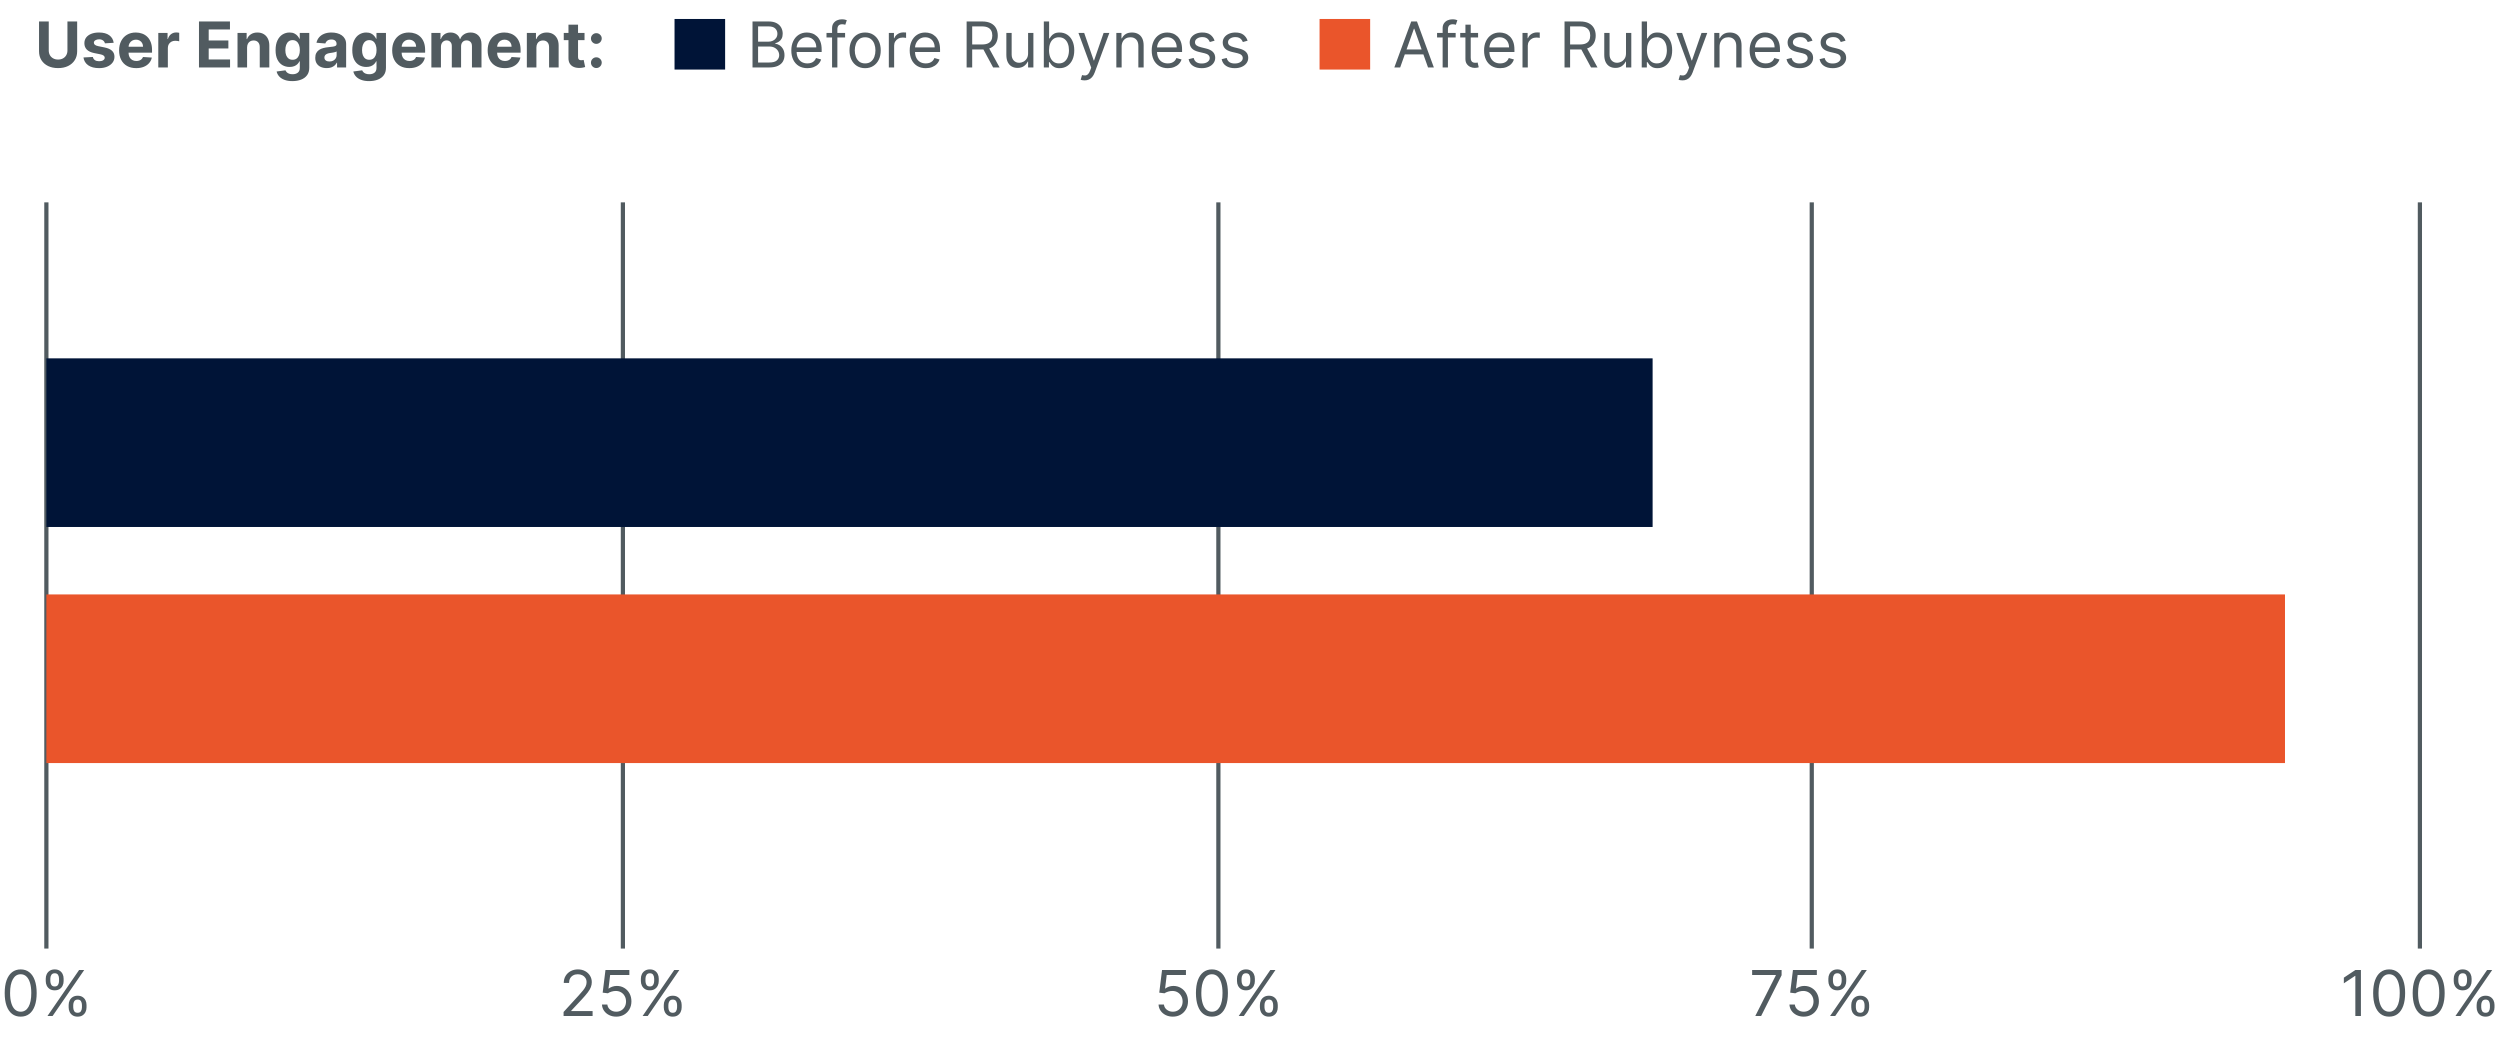<?xml version="1.0" encoding="UTF-8"?> <svg xmlns="http://www.w3.org/2000/svg" width="593" height="246" viewBox="0 0 593 246" fill="none"><path d="M15.996 5.091H18.302V12.175C18.302 12.971 18.113 13.667 17.733 14.264C17.356 14.86 16.829 15.325 16.151 15.659C15.472 15.989 14.682 16.154 13.78 16.154C12.875 16.154 12.083 15.989 11.404 15.659C10.726 15.325 10.199 14.86 9.822 14.264C9.446 13.667 9.258 12.971 9.258 12.175V5.091H11.564V11.978C11.564 12.394 11.655 12.763 11.836 13.086C12.021 13.409 12.28 13.663 12.614 13.848C12.947 14.033 13.336 14.125 13.78 14.125C14.227 14.125 14.616 14.033 14.947 13.848C15.28 13.663 15.538 13.409 15.719 13.086C15.904 12.763 15.996 12.394 15.996 11.978V5.091ZM26.965 10.151L24.888 10.279C24.852 10.102 24.776 9.942 24.659 9.8C24.541 9.654 24.387 9.539 24.195 9.453C24.007 9.365 23.781 9.32 23.519 9.32C23.167 9.32 22.871 9.395 22.629 9.544C22.388 9.69 22.267 9.885 22.267 10.13C22.267 10.325 22.345 10.49 22.501 10.625C22.657 10.76 22.926 10.869 23.306 10.95L24.786 11.249C25.582 11.412 26.175 11.675 26.566 12.037C26.956 12.399 27.151 12.875 27.151 13.464C27.151 14.001 26.993 14.471 26.677 14.876C26.365 15.281 25.935 15.597 25.388 15.824C24.845 16.048 24.218 16.16 23.508 16.16C22.425 16.16 21.562 15.934 20.919 15.483C20.28 15.029 19.905 14.411 19.795 13.63L22.027 13.512C22.095 13.843 22.258 14.095 22.517 14.269C22.776 14.439 23.108 14.524 23.513 14.524C23.911 14.524 24.231 14.448 24.472 14.296C24.717 14.139 24.841 13.939 24.845 13.694C24.841 13.488 24.754 13.319 24.584 13.188C24.413 13.053 24.151 12.95 23.796 12.879L22.379 12.596C21.58 12.436 20.985 12.159 20.594 11.765C20.207 11.371 20.014 10.869 20.014 10.258C20.014 9.732 20.156 9.279 20.44 8.899C20.727 8.52 21.131 8.227 21.649 8.021C22.171 7.815 22.782 7.712 23.481 7.712C24.515 7.712 25.328 7.93 25.921 8.367C26.518 8.804 26.866 9.398 26.965 10.151ZM32.309 16.16C31.467 16.16 30.743 15.989 30.136 15.648C29.532 15.304 29.067 14.818 28.74 14.189C28.413 13.557 28.25 12.809 28.25 11.946C28.25 11.105 28.413 10.366 28.74 9.73C29.067 9.095 29.527 8.599 30.12 8.244C30.716 7.889 31.416 7.712 32.218 7.712C32.758 7.712 33.261 7.799 33.726 7.973C34.195 8.143 34.603 8.401 34.951 8.745C35.303 9.089 35.576 9.523 35.771 10.045C35.967 10.563 36.064 11.171 36.064 11.867V12.49H29.156V11.084H33.928C33.928 10.757 33.857 10.467 33.715 10.215C33.573 9.963 33.376 9.766 33.124 9.624C32.875 9.478 32.586 9.406 32.256 9.406C31.911 9.406 31.606 9.485 31.34 9.645C31.077 9.801 30.871 10.013 30.722 10.279C30.573 10.542 30.496 10.835 30.493 11.158V12.495C30.493 12.9 30.567 13.25 30.716 13.544C30.869 13.839 31.084 14.066 31.361 14.226C31.638 14.386 31.966 14.466 32.346 14.466C32.599 14.466 32.829 14.43 33.039 14.359C33.248 14.288 33.428 14.182 33.577 14.04C33.726 13.898 33.84 13.724 33.918 13.518L36.016 13.656C35.91 14.161 35.691 14.601 35.361 14.977C35.035 15.35 34.612 15.641 34.093 15.851C33.579 16.057 32.984 16.16 32.309 16.16ZM37.545 16V7.818H39.745V9.246H39.83C39.98 8.738 40.23 8.354 40.581 8.095C40.933 7.832 41.338 7.701 41.796 7.701C41.91 7.701 42.032 7.708 42.163 7.722C42.295 7.737 42.41 7.756 42.51 7.781V9.794C42.403 9.762 42.256 9.734 42.068 9.709C41.879 9.684 41.707 9.672 41.551 9.672C41.217 9.672 40.919 9.745 40.656 9.89C40.397 10.032 40.191 10.231 40.038 10.487C39.889 10.742 39.814 11.037 39.814 11.371V16H37.545ZM47.197 16V5.091H54.548V6.993H49.504V9.592H54.17V11.494H49.504V14.098H54.569V16H47.197ZM58.608 11.27V16H56.339V7.818H58.502V9.262H58.598C58.779 8.786 59.082 8.409 59.508 8.132C59.935 7.852 60.451 7.712 61.059 7.712C61.627 7.712 62.122 7.836 62.545 8.085C62.967 8.333 63.296 8.688 63.53 9.15C63.765 9.608 63.882 10.155 63.882 10.79V16H61.613V11.195C61.616 10.695 61.488 10.304 61.229 10.023C60.97 9.739 60.613 9.597 60.158 9.597C59.853 9.597 59.583 9.663 59.349 9.794C59.118 9.926 58.937 10.117 58.805 10.37C58.678 10.618 58.612 10.918 58.608 11.27ZM69.356 19.239C68.621 19.239 67.991 19.137 67.465 18.935C66.943 18.736 66.528 18.465 66.219 18.12C65.91 17.776 65.709 17.389 65.617 16.959L67.716 16.677C67.78 16.84 67.881 16.992 68.019 17.135C68.158 17.277 68.341 17.39 68.568 17.476C68.799 17.564 69.079 17.609 69.409 17.609C69.903 17.609 70.31 17.488 70.629 17.246C70.953 17.009 71.114 16.609 71.114 16.048V14.551H71.018C70.919 14.778 70.77 14.993 70.571 15.196C70.372 15.398 70.116 15.563 69.804 15.691C69.491 15.819 69.118 15.883 68.685 15.883C68.071 15.883 67.511 15.741 67.007 15.457C66.507 15.169 66.107 14.73 65.809 14.141C65.514 13.548 65.367 12.799 65.367 11.893C65.367 10.966 65.517 10.192 65.819 9.571C66.121 8.949 66.522 8.484 67.023 8.175C67.527 7.866 68.08 7.712 68.68 7.712C69.138 7.712 69.521 7.79 69.83 7.946C70.139 8.099 70.388 8.29 70.576 8.521C70.768 8.749 70.915 8.972 71.018 9.192H71.103V7.818H73.357V16.08C73.357 16.776 73.186 17.358 72.845 17.827C72.504 18.296 72.032 18.647 71.428 18.882C70.828 19.12 70.138 19.239 69.356 19.239ZM69.404 14.178C69.77 14.178 70.079 14.088 70.331 13.907C70.587 13.722 70.782 13.459 70.917 13.118C71.055 12.774 71.125 12.362 71.125 11.883C71.125 11.403 71.057 10.988 70.922 10.636C70.787 10.281 70.592 10.006 70.336 9.81C70.081 9.615 69.77 9.517 69.404 9.517C69.031 9.517 68.717 9.619 68.461 9.821C68.206 10.02 68.012 10.297 67.881 10.652C67.749 11.007 67.684 11.417 67.684 11.883C67.684 12.355 67.749 12.763 67.881 13.108C68.016 13.448 68.209 13.713 68.461 13.901C68.717 14.086 69.031 14.178 69.404 14.178ZM77.496 16.154C76.974 16.154 76.508 16.064 76.1 15.883C75.692 15.698 75.368 15.427 75.13 15.068C74.896 14.706 74.779 14.255 74.779 13.715C74.779 13.26 74.862 12.879 75.029 12.57C75.196 12.261 75.423 12.012 75.711 11.824C75.999 11.636 76.325 11.494 76.691 11.398C77.061 11.302 77.448 11.234 77.852 11.195C78.328 11.146 78.712 11.099 79.003 11.057C79.294 11.011 79.505 10.943 79.637 10.854C79.768 10.766 79.834 10.634 79.834 10.46V10.428C79.834 10.091 79.727 9.83 79.514 9.645C79.305 9.461 79.007 9.368 78.619 9.368C78.211 9.368 77.886 9.459 77.645 9.64C77.403 9.817 77.243 10.041 77.165 10.311L75.067 10.141C75.173 9.643 75.382 9.214 75.695 8.852C76.007 8.486 76.411 8.205 76.904 8.01C77.401 7.811 77.977 7.712 78.63 7.712C79.085 7.712 79.52 7.765 79.935 7.871C80.354 7.978 80.725 8.143 81.048 8.367C81.375 8.591 81.632 8.878 81.821 9.23C82.009 9.578 82.103 9.995 82.103 10.482V16H79.951V14.865H79.887C79.756 15.121 79.58 15.347 79.36 15.542C79.14 15.734 78.875 15.885 78.566 15.995C78.257 16.101 77.9 16.154 77.496 16.154ZM78.145 14.588C78.479 14.588 78.774 14.523 79.03 14.391C79.285 14.256 79.486 14.075 79.632 13.848C79.777 13.621 79.85 13.363 79.85 13.076V12.207C79.779 12.254 79.681 12.296 79.557 12.335C79.436 12.371 79.299 12.405 79.147 12.436C78.994 12.465 78.841 12.492 78.689 12.516C78.536 12.538 78.397 12.557 78.273 12.575C78.007 12.614 77.774 12.676 77.575 12.761C77.376 12.847 77.222 12.962 77.112 13.108C77.002 13.25 76.947 13.427 76.947 13.64C76.947 13.949 77.059 14.185 77.282 14.349C77.51 14.508 77.797 14.588 78.145 14.588ZM87.55 19.239C86.814 19.239 86.184 19.137 85.659 18.935C85.137 18.736 84.721 18.465 84.412 18.12C84.103 17.776 83.903 17.389 83.81 16.959L85.909 16.677C85.973 16.84 86.074 16.992 86.213 17.135C86.351 17.277 86.534 17.39 86.761 17.476C86.992 17.564 87.273 17.609 87.603 17.609C88.097 17.609 88.503 17.488 88.823 17.246C89.146 17.009 89.307 16.609 89.307 16.048V14.551H89.212C89.112 14.778 88.963 14.993 88.764 15.196C88.565 15.398 88.31 15.563 87.997 15.691C87.685 15.819 87.312 15.883 86.879 15.883C86.264 15.883 85.705 15.741 85.201 15.457C84.7 15.169 84.3 14.73 84.002 14.141C83.707 13.548 83.56 12.799 83.56 11.893C83.56 10.966 83.711 10.192 84.013 9.571C84.314 8.949 84.716 8.484 85.216 8.175C85.721 7.866 86.273 7.712 86.873 7.712C87.331 7.712 87.715 7.79 88.024 7.946C88.333 8.099 88.581 8.29 88.769 8.521C88.961 8.749 89.109 8.972 89.212 9.192H89.297V7.818H91.55V16.08C91.55 16.776 91.379 17.358 91.039 17.827C90.698 18.296 90.225 18.647 89.622 18.882C89.022 19.12 88.331 19.239 87.55 19.239ZM87.598 14.178C87.963 14.178 88.272 14.088 88.524 13.907C88.78 13.722 88.975 13.459 89.11 13.118C89.249 12.774 89.318 12.362 89.318 11.883C89.318 11.403 89.251 10.988 89.116 10.636C88.981 10.281 88.785 10.006 88.53 9.81C88.274 9.615 87.963 9.517 87.598 9.517C87.225 9.517 86.91 9.619 86.655 9.821C86.399 10.02 86.206 10.297 86.074 10.652C85.943 11.007 85.877 11.417 85.877 11.883C85.877 12.355 85.943 12.763 86.074 13.108C86.209 13.448 86.403 13.713 86.655 13.901C86.91 14.086 87.225 14.178 87.598 14.178ZM97.084 16.16C96.243 16.16 95.518 15.989 94.911 15.648C94.307 15.304 93.842 14.818 93.516 14.189C93.189 13.557 93.025 12.809 93.025 11.946C93.025 11.105 93.189 10.366 93.516 9.73C93.842 9.095 94.302 8.599 94.895 8.244C95.492 7.889 96.191 7.712 96.994 7.712C97.534 7.712 98.036 7.799 98.501 7.973C98.97 8.143 99.379 8.401 99.727 8.745C100.078 9.089 100.351 9.523 100.547 10.045C100.742 10.563 100.84 11.171 100.84 11.867V12.49H93.931V11.084H98.704C98.704 10.757 98.633 10.467 98.491 10.215C98.349 9.963 98.151 9.766 97.899 9.624C97.651 9.478 97.361 9.406 97.031 9.406C96.687 9.406 96.381 9.485 96.115 9.645C95.852 9.801 95.646 10.013 95.497 10.279C95.348 10.542 95.272 10.835 95.268 11.158V12.495C95.268 12.9 95.343 13.25 95.492 13.544C95.644 13.839 95.859 14.066 96.136 14.226C96.413 14.386 96.742 14.466 97.122 14.466C97.374 14.466 97.605 14.43 97.814 14.359C98.024 14.288 98.203 14.182 98.352 14.04C98.501 13.898 98.615 13.724 98.693 13.518L100.792 13.656C100.685 14.161 100.467 14.601 100.137 14.977C99.81 15.35 99.387 15.641 98.869 15.851C98.354 16.057 97.759 16.16 97.084 16.16ZM102.321 16V7.818H104.483V9.262H104.579C104.75 8.782 105.034 8.404 105.431 8.127C105.829 7.85 106.305 7.712 106.859 7.712C107.42 7.712 107.898 7.852 108.292 8.132C108.686 8.409 108.949 8.786 109.08 9.262H109.165C109.332 8.793 109.634 8.418 110.071 8.138C110.511 7.854 111.032 7.712 111.632 7.712C112.395 7.712 113.015 7.955 113.491 8.441C113.97 8.924 114.21 9.61 114.21 10.498V16H111.946V10.945C111.946 10.49 111.825 10.149 111.584 9.922C111.342 9.695 111.04 9.581 110.678 9.581C110.266 9.581 109.945 9.713 109.714 9.976C109.483 10.235 109.368 10.577 109.368 11.004V16H107.168V10.897C107.168 10.496 107.052 10.176 106.822 9.938C106.594 9.7 106.294 9.581 105.921 9.581C105.669 9.581 105.442 9.645 105.24 9.773C105.041 9.897 104.883 10.073 104.766 10.3C104.648 10.524 104.59 10.787 104.59 11.089V16H102.321ZM119.731 16.16C118.889 16.16 118.165 15.989 117.558 15.648C116.954 15.304 116.489 14.818 116.162 14.189C115.835 13.557 115.672 12.809 115.672 11.946C115.672 11.105 115.835 10.366 116.162 9.73C116.489 9.095 116.949 8.599 117.542 8.244C118.138 7.889 118.838 7.712 119.64 7.712C120.18 7.712 120.683 7.799 121.148 7.973C121.617 8.143 122.025 8.401 122.373 8.745C122.725 9.089 122.998 9.523 123.193 10.045C123.389 10.563 123.486 11.171 123.486 11.867V12.49H116.578V11.084H121.35C121.35 10.757 121.279 10.467 121.137 10.215C120.995 9.963 120.798 9.766 120.546 9.624C120.297 9.478 120.008 9.406 119.678 9.406C119.333 9.406 119.028 9.485 118.761 9.645C118.499 9.801 118.293 10.013 118.144 10.279C117.994 10.542 117.918 10.835 117.915 11.158V12.495C117.915 12.9 117.989 13.25 118.138 13.544C118.291 13.839 118.506 14.066 118.783 14.226C119.06 14.386 119.388 14.466 119.768 14.466C120.02 14.466 120.251 14.43 120.461 14.359C120.67 14.288 120.85 14.182 120.999 14.04C121.148 13.898 121.261 13.724 121.34 13.518L123.438 13.656C123.332 14.161 123.113 14.601 122.783 14.977C122.456 15.35 122.034 15.641 121.515 15.851C121 16.057 120.406 16.16 119.731 16.16ZM127.236 11.27V16H124.967V7.818H127.13V9.262H127.226C127.407 8.786 127.71 8.409 128.136 8.132C128.563 7.852 129.079 7.712 129.687 7.712C130.255 7.712 130.75 7.836 131.173 8.085C131.595 8.333 131.924 8.688 132.158 9.15C132.392 9.608 132.51 10.155 132.51 10.79V16H130.241V11.195C130.244 10.695 130.116 10.304 129.857 10.023C129.598 9.739 129.241 9.597 128.786 9.597C128.481 9.597 128.211 9.663 127.977 9.794C127.746 9.926 127.565 10.117 127.433 10.37C127.305 10.618 127.24 10.918 127.236 11.27ZM138.65 7.818V9.523H133.723V7.818H138.65ZM134.841 5.858H137.111V13.486C137.111 13.695 137.143 13.859 137.206 13.976C137.27 14.089 137.359 14.169 137.473 14.216C137.59 14.262 137.725 14.285 137.878 14.285C137.984 14.285 138.091 14.276 138.197 14.258C138.304 14.237 138.385 14.221 138.442 14.21L138.799 15.899C138.686 15.934 138.526 15.975 138.32 16.021C138.114 16.071 137.863 16.101 137.569 16.112C137.022 16.133 136.542 16.06 136.131 15.893C135.722 15.727 135.404 15.467 135.177 15.116C134.95 14.764 134.838 14.32 134.841 13.784V5.858ZM141.455 16.139C141.103 16.139 140.801 16.014 140.549 15.766C140.3 15.514 140.176 15.212 140.176 14.86C140.176 14.512 140.3 14.214 140.549 13.965C140.801 13.717 141.103 13.592 141.455 13.592C141.795 13.592 142.094 13.717 142.349 13.965C142.605 14.214 142.733 14.512 142.733 14.86C142.733 15.095 142.673 15.309 142.552 15.505C142.435 15.696 142.28 15.851 142.088 15.968C141.897 16.082 141.685 16.139 141.455 16.139ZM141.455 10.407C141.103 10.407 140.801 10.283 140.549 10.034C140.3 9.786 140.176 9.484 140.176 9.129C140.176 8.781 140.3 8.484 140.549 8.239C140.801 7.99 141.103 7.866 141.455 7.866C141.795 7.866 142.094 7.99 142.349 8.239C142.605 8.484 142.733 8.781 142.733 9.129C142.733 9.366 142.673 9.583 142.552 9.778C142.435 9.97 142.28 10.123 142.088 10.236C141.897 10.35 141.685 10.407 141.455 10.407Z" fill="#515B60"></path><rect x="160" y="4.5" width="12" height="12" fill="#001437"></rect><path d="M178.497 16V5.091H182.311C183.071 5.091 183.697 5.222 184.191 5.485C184.685 5.744 185.052 6.094 185.294 6.534C185.535 6.971 185.656 7.456 185.656 7.989C185.656 8.457 185.572 8.844 185.406 9.15C185.242 9.455 185.026 9.697 184.756 9.874C184.489 10.052 184.2 10.183 183.887 10.268V10.375C184.221 10.396 184.557 10.514 184.894 10.727C185.232 10.94 185.514 11.245 185.741 11.643C185.968 12.04 186.082 12.527 186.082 13.102C186.082 13.649 185.958 14.141 185.709 14.578C185.461 15.015 185.068 15.361 184.532 15.617C183.996 15.872 183.298 16 182.439 16H178.497ZM179.818 14.828H182.439C183.301 14.828 183.914 14.661 184.276 14.327C184.642 13.99 184.825 13.582 184.825 13.102C184.825 12.733 184.731 12.392 184.543 12.079C184.354 11.764 184.086 11.511 183.738 11.323C183.39 11.131 182.978 11.036 182.502 11.036H179.818V14.828ZM179.818 9.885H182.268C182.666 9.885 183.025 9.807 183.344 9.651C183.667 9.494 183.923 9.274 184.111 8.99C184.303 8.706 184.399 8.372 184.399 7.989C184.399 7.509 184.232 7.103 183.898 6.769C183.564 6.431 183.035 6.263 182.311 6.263H179.818V9.885ZM191.513 16.171C190.724 16.171 190.044 15.996 189.472 15.648C188.904 15.297 188.466 14.807 188.157 14.178C187.851 13.546 187.699 12.811 187.699 11.973C187.699 11.135 187.851 10.396 188.157 9.757C188.466 9.114 188.895 8.614 189.446 8.255C190 7.893 190.646 7.712 191.385 7.712C191.811 7.712 192.232 7.783 192.647 7.925C193.063 8.067 193.441 8.298 193.782 8.617C194.123 8.933 194.394 9.352 194.597 9.874C194.799 10.396 194.9 11.039 194.9 11.803V12.335H188.594V11.249H193.622C193.622 10.787 193.53 10.375 193.345 10.013C193.164 9.651 192.905 9.365 192.567 9.155C192.233 8.946 191.839 8.841 191.385 8.841C190.884 8.841 190.451 8.965 190.085 9.214C189.723 9.459 189.444 9.778 189.249 10.173C189.053 10.567 188.956 10.989 188.956 11.44V12.165C188.956 12.783 189.062 13.306 189.275 13.736C189.492 14.162 189.792 14.487 190.176 14.711C190.559 14.931 191.005 15.041 191.513 15.041C191.843 15.041 192.141 14.995 192.407 14.903C192.677 14.807 192.91 14.665 193.105 14.477C193.301 14.285 193.452 14.047 193.558 13.763L194.773 14.104C194.645 14.516 194.43 14.878 194.128 15.19C193.826 15.499 193.453 15.741 193.009 15.915C192.566 16.085 192.067 16.171 191.513 16.171ZM200.456 7.818V8.884H196.046V7.818H200.456ZM197.367 16V6.689C197.367 6.22 197.477 5.83 197.697 5.517C197.917 5.205 198.203 4.97 198.555 4.814C198.906 4.658 199.277 4.58 199.668 4.58C199.977 4.58 200.229 4.604 200.424 4.654C200.619 4.704 200.765 4.75 200.861 4.793L200.499 5.879C200.435 5.858 200.346 5.831 200.232 5.799C200.122 5.767 199.977 5.751 199.796 5.751C199.38 5.751 199.08 5.856 198.895 6.066C198.714 6.275 198.624 6.582 198.624 6.987V16H197.367ZM205.205 16.171C204.466 16.171 203.818 15.995 203.261 15.643C202.707 15.291 202.273 14.8 201.961 14.168C201.652 13.536 201.498 12.797 201.498 11.952C201.498 11.099 201.652 10.355 201.961 9.72C202.273 9.084 202.707 8.591 203.261 8.239C203.818 7.887 204.466 7.712 205.205 7.712C205.944 7.712 206.59 7.887 207.144 8.239C207.701 8.591 208.135 9.084 208.444 9.72C208.756 10.355 208.912 11.099 208.912 11.952C208.912 12.797 208.756 13.536 208.444 14.168C208.135 14.8 207.701 15.291 207.144 15.643C206.59 15.995 205.944 16.171 205.205 16.171ZM205.205 15.041C205.766 15.041 206.228 14.897 206.59 14.61C206.952 14.322 207.22 13.944 207.394 13.475C207.568 13.006 207.655 12.499 207.655 11.952C207.655 11.405 207.568 10.895 207.394 10.423C207.22 9.951 206.952 9.569 206.59 9.278C206.228 8.987 205.766 8.841 205.205 8.841C204.644 8.841 204.182 8.987 203.82 9.278C203.458 9.569 203.19 9.951 203.016 10.423C202.842 10.895 202.755 11.405 202.755 11.952C202.755 12.499 202.842 13.006 203.016 13.475C203.19 13.944 203.458 14.322 203.82 14.61C204.182 14.897 204.644 15.041 205.205 15.041ZM210.831 16V7.818H212.046V9.054H212.131C212.28 8.649 212.55 8.321 212.941 8.069C213.331 7.816 213.772 7.69 214.262 7.69C214.354 7.69 214.469 7.692 214.608 7.696C214.746 7.699 214.851 7.705 214.922 7.712V8.99C214.88 8.979 214.782 8.963 214.629 8.942C214.48 8.917 214.322 8.905 214.155 8.905C213.757 8.905 213.402 8.988 213.09 9.155C212.781 9.319 212.536 9.546 212.355 9.837C212.177 10.125 212.088 10.453 212.088 10.822V16H210.831ZM219.594 16.171C218.805 16.171 218.125 15.996 217.554 15.648C216.985 15.297 216.547 14.807 216.238 14.178C215.932 13.546 215.78 12.811 215.78 11.973C215.78 11.135 215.932 10.396 216.238 9.757C216.547 9.114 216.976 8.614 217.527 8.255C218.081 7.893 218.727 7.712 219.466 7.712C219.892 7.712 220.313 7.783 220.728 7.925C221.144 8.067 221.522 8.298 221.863 8.617C222.204 8.933 222.475 9.352 222.678 9.874C222.88 10.396 222.981 11.039 222.981 11.803V12.335H216.675V11.249H221.703C221.703 10.787 221.611 10.375 221.426 10.013C221.245 9.651 220.986 9.365 220.648 9.155C220.315 8.946 219.92 8.841 219.466 8.841C218.965 8.841 218.532 8.965 218.166 9.214C217.804 9.459 217.525 9.778 217.33 10.173C217.134 10.567 217.037 10.989 217.037 11.44V12.165C217.037 12.783 217.143 13.306 217.356 13.736C217.573 14.162 217.873 14.487 218.257 14.711C218.64 14.931 219.086 15.041 219.594 15.041C219.924 15.041 220.222 14.995 220.489 14.903C220.758 14.807 220.991 14.665 221.186 14.477C221.382 14.285 221.533 14.047 221.639 13.763L222.854 14.104C222.726 14.516 222.511 14.878 222.209 15.19C221.907 15.499 221.534 15.741 221.09 15.915C220.647 16.085 220.148 16.171 219.594 16.171ZM229.283 16V5.091H232.969C233.821 5.091 234.521 5.237 235.068 5.528C235.615 5.815 236.019 6.211 236.282 6.716C236.545 7.22 236.676 7.793 236.676 8.436C236.676 9.079 236.545 9.649 236.282 10.146C236.019 10.643 235.616 11.034 235.073 11.318C234.53 11.598 233.835 11.739 232.99 11.739H230.007V10.546H232.948C233.53 10.546 233.999 10.46 234.354 10.29C234.713 10.119 234.972 9.878 235.132 9.565C235.295 9.249 235.377 8.873 235.377 8.436C235.377 7.999 235.295 7.618 235.132 7.291C234.968 6.964 234.707 6.712 234.349 6.534C233.99 6.353 233.516 6.263 232.926 6.263H230.604V16H229.283ZM234.418 11.099L237.103 16H235.568L232.926 11.099H234.418ZM243.863 12.655V7.818H245.121V16H243.863V14.615H243.778C243.586 15.03 243.288 15.384 242.883 15.675C242.479 15.963 241.967 16.107 241.349 16.107C240.838 16.107 240.383 15.995 239.986 15.771C239.588 15.544 239.275 15.203 239.048 14.748C238.821 14.29 238.707 13.713 238.707 13.017V7.818H239.964V12.932C239.964 13.528 240.131 14.004 240.465 14.359C240.802 14.714 241.232 14.892 241.754 14.892C242.067 14.892 242.384 14.812 242.708 14.652C243.034 14.492 243.308 14.248 243.528 13.917C243.752 13.587 243.863 13.166 243.863 12.655ZM247.593 16V5.091H248.851V9.118H248.957C249.049 8.976 249.177 8.795 249.341 8.575C249.508 8.351 249.745 8.152 250.054 7.978C250.367 7.8 250.79 7.712 251.322 7.712C252.011 7.712 252.618 7.884 253.144 8.228C253.669 8.573 254.08 9.061 254.374 9.693C254.669 10.325 254.816 11.071 254.816 11.93C254.816 12.797 254.669 13.548 254.374 14.184C254.08 14.816 253.671 15.306 253.149 15.654C252.627 15.998 252.025 16.171 251.343 16.171C250.818 16.171 250.397 16.084 250.081 15.909C249.765 15.732 249.522 15.531 249.351 15.307C249.181 15.08 249.049 14.892 248.957 14.743H248.808V16H247.593ZM248.829 11.909C248.829 12.527 248.92 13.072 249.101 13.544C249.282 14.013 249.547 14.381 249.895 14.647C250.243 14.91 250.669 15.041 251.173 15.041C251.699 15.041 252.137 14.903 252.489 14.626C252.844 14.345 253.11 13.969 253.288 13.496C253.469 13.021 253.559 12.492 253.559 11.909C253.559 11.334 253.471 10.815 253.293 10.354C253.119 9.888 252.854 9.521 252.499 9.251C252.148 8.978 251.706 8.841 251.173 8.841C250.662 8.841 250.232 8.971 249.884 9.23C249.536 9.485 249.273 9.844 249.096 10.306C248.918 10.764 248.829 11.298 248.829 11.909ZM257.256 19.068C257.043 19.068 256.853 19.05 256.686 19.015C256.519 18.983 256.404 18.951 256.34 18.919L256.66 17.811C256.965 17.889 257.235 17.918 257.469 17.896C257.704 17.875 257.911 17.77 258.092 17.582C258.277 17.397 258.446 17.097 258.598 16.682L258.833 16.043L255.807 7.818H257.171L259.429 14.338H259.515L261.773 7.818H263.137L259.664 17.193C259.508 17.616 259.314 17.966 259.083 18.242C258.852 18.523 258.584 18.731 258.279 18.866C257.977 19.001 257.636 19.068 257.256 19.068ZM266.053 11.078V16H264.796V7.818H266.011V9.097H266.117C266.309 8.681 266.6 8.347 266.991 8.095C267.381 7.839 267.886 7.712 268.503 7.712C269.057 7.712 269.542 7.825 269.958 8.053C270.373 8.276 270.696 8.617 270.927 9.075C271.158 9.53 271.273 10.105 271.273 10.801V16H270.016V10.886C270.016 10.244 269.849 9.743 269.516 9.384C269.182 9.022 268.724 8.841 268.141 8.841C267.74 8.841 267.381 8.928 267.065 9.102C266.753 9.276 266.506 9.53 266.325 9.864C266.144 10.197 266.053 10.602 266.053 11.078ZM277.001 16.171C276.213 16.171 275.532 15.996 274.961 15.648C274.393 15.297 273.954 14.807 273.645 14.178C273.34 13.546 273.187 12.811 273.187 11.973C273.187 11.135 273.34 10.396 273.645 9.757C273.954 9.114 274.384 8.614 274.934 8.255C275.488 7.893 276.134 7.712 276.873 7.712C277.299 7.712 277.72 7.783 278.135 7.925C278.551 8.067 278.929 8.298 279.27 8.617C279.611 8.933 279.883 9.352 280.085 9.874C280.287 10.396 280.389 11.039 280.389 11.803V12.335H274.082V11.249H279.11C279.11 10.787 279.018 10.375 278.833 10.013C278.652 9.651 278.393 9.365 278.056 9.155C277.722 8.946 277.328 8.841 276.873 8.841C276.372 8.841 275.939 8.965 275.573 9.214C275.211 9.459 274.932 9.778 274.737 10.173C274.542 10.567 274.444 10.989 274.444 11.44V12.165C274.444 12.783 274.551 13.306 274.764 13.736C274.98 14.162 275.28 14.487 275.664 14.711C276.047 14.931 276.493 15.041 277.001 15.041C277.331 15.041 277.629 14.995 277.896 14.903C278.166 14.807 278.398 14.665 278.594 14.477C278.789 14.285 278.94 14.047 279.046 13.763L280.261 14.104C280.133 14.516 279.918 14.878 279.616 15.19C279.314 15.499 278.942 15.741 278.498 15.915C278.054 16.085 277.555 16.171 277.001 16.171ZM288.096 9.651L286.967 9.97C286.896 9.782 286.791 9.599 286.653 9.422C286.518 9.24 286.333 9.091 286.099 8.974C285.865 8.857 285.564 8.798 285.199 8.798C284.698 8.798 284.281 8.914 283.947 9.145C283.617 9.372 283.452 9.661 283.452 10.013C283.452 10.325 283.565 10.572 283.792 10.753C284.02 10.934 284.375 11.085 284.858 11.206L286.072 11.504C286.804 11.682 287.349 11.954 287.708 12.319C288.066 12.681 288.246 13.148 288.246 13.72C288.246 14.189 288.111 14.608 287.841 14.977C287.574 15.347 287.202 15.638 286.722 15.851C286.243 16.064 285.685 16.171 285.05 16.171C284.215 16.171 283.524 15.989 282.977 15.627C282.431 15.265 282.084 14.736 281.939 14.04L283.132 13.742C283.246 14.182 283.46 14.512 283.776 14.732C284.096 14.952 284.513 15.062 285.028 15.062C285.614 15.062 286.079 14.938 286.424 14.69C286.772 14.438 286.946 14.136 286.946 13.784C286.946 13.5 286.846 13.262 286.648 13.07C286.449 12.875 286.143 12.729 285.731 12.633L284.368 12.314C283.618 12.136 283.068 11.861 282.716 11.488C282.368 11.112 282.194 10.641 282.194 10.077C282.194 9.615 282.324 9.207 282.583 8.852C282.846 8.496 283.203 8.218 283.654 8.015C284.108 7.813 284.623 7.712 285.199 7.712C286.008 7.712 286.644 7.889 287.106 8.244C287.571 8.599 287.901 9.068 288.096 9.651ZM295.933 9.651L294.804 9.97C294.733 9.782 294.628 9.599 294.49 9.422C294.355 9.24 294.17 9.091 293.936 8.974C293.701 8.857 293.401 8.798 293.036 8.798C292.535 8.798 292.118 8.914 291.784 9.145C291.454 9.372 291.288 9.661 291.288 10.013C291.288 10.325 291.402 10.572 291.629 10.753C291.857 10.934 292.212 11.085 292.695 11.206L293.909 11.504C294.641 11.682 295.186 11.954 295.544 12.319C295.903 12.681 296.082 13.148 296.082 13.72C296.082 14.189 295.948 14.608 295.678 14.977C295.411 15.347 295.038 15.638 294.559 15.851C294.08 16.064 293.522 16.171 292.886 16.171C292.052 16.171 291.361 15.989 290.814 15.627C290.267 15.265 289.921 14.736 289.776 14.04L290.969 13.742C291.082 14.182 291.297 14.512 291.613 14.732C291.933 14.952 292.35 15.062 292.865 15.062C293.451 15.062 293.916 14.938 294.261 14.69C294.609 14.438 294.783 14.136 294.783 13.784C294.783 13.5 294.683 13.262 294.484 13.07C294.286 12.875 293.98 12.729 293.568 12.633L292.205 12.314C291.455 12.136 290.905 11.861 290.553 11.488C290.205 11.112 290.031 10.641 290.031 10.077C290.031 9.615 290.161 9.207 290.42 8.852C290.683 8.496 291.04 8.218 291.491 8.015C291.945 7.813 292.46 7.712 293.036 7.712C293.845 7.712 294.481 7.889 294.943 8.244C295.408 8.599 295.738 9.068 295.933 9.651Z" fill="#515B60"></path><rect x="313" y="4.5" width="12" height="12" fill="#EA552B"></rect><path d="M332.121 16H330.736L334.741 5.091H336.105L340.111 16H338.726L335.466 6.817H335.38L332.121 16ZM332.632 11.739H338.214V12.911H332.632V11.739ZM345.283 7.818V8.884H340.872V7.818H345.283ZM342.193 16V6.689C342.193 6.22 342.303 5.83 342.524 5.517C342.744 5.205 343.03 4.97 343.381 4.814C343.733 4.658 344.104 4.58 344.494 4.58C344.803 4.58 345.056 4.604 345.251 4.654C345.446 4.704 345.592 4.75 345.688 4.793L345.325 5.879C345.261 5.858 345.173 5.831 345.059 5.799C344.949 5.767 344.803 5.751 344.622 5.751C344.207 5.751 343.907 5.856 343.722 6.066C343.541 6.275 343.45 6.582 343.45 6.987V16H342.193ZM350.603 7.818V8.884H346.363V7.818H350.603ZM347.599 5.858H348.856V13.656C348.856 14.011 348.907 14.278 349.01 14.455C349.117 14.629 349.252 14.746 349.415 14.807C349.582 14.864 349.758 14.892 349.942 14.892C350.081 14.892 350.194 14.885 350.283 14.871C350.372 14.853 350.443 14.839 350.496 14.828L350.752 15.957C350.667 15.989 350.548 16.021 350.395 16.053C350.242 16.089 350.049 16.107 349.814 16.107C349.459 16.107 349.111 16.03 348.77 15.877C348.433 15.725 348.153 15.492 347.929 15.18C347.709 14.867 347.599 14.473 347.599 13.997V5.858ZM355.836 16.171C355.048 16.171 354.368 15.996 353.796 15.648C353.228 15.297 352.789 14.807 352.481 14.178C352.175 13.546 352.022 12.811 352.022 11.973C352.022 11.135 352.175 10.396 352.481 9.757C352.789 9.114 353.219 8.614 353.77 8.255C354.324 7.893 354.97 7.712 355.708 7.712C356.135 7.712 356.555 7.783 356.971 7.925C357.386 8.067 357.765 8.298 358.106 8.617C358.446 8.933 358.718 9.352 358.92 9.874C359.123 10.396 359.224 11.039 359.224 11.803V12.335H352.917V11.249H357.946C357.946 10.787 357.853 10.375 357.669 10.013C357.488 9.651 357.228 9.365 356.891 9.155C356.557 8.946 356.163 8.841 355.708 8.841C355.208 8.841 354.775 8.965 354.409 9.214C354.047 9.459 353.768 9.778 353.572 10.173C353.377 10.567 353.28 10.989 353.28 11.44V12.165C353.28 12.783 353.386 13.306 353.599 13.736C353.816 14.162 354.116 14.487 354.499 14.711C354.883 14.931 355.329 15.041 355.836 15.041C356.167 15.041 356.465 14.995 356.731 14.903C357.001 14.807 357.234 14.665 357.429 14.477C357.624 14.285 357.775 14.047 357.882 13.763L359.096 14.104C358.968 14.516 358.754 14.878 358.452 15.19C358.15 15.499 357.777 15.741 357.333 15.915C356.889 16.085 356.39 16.171 355.836 16.171ZM361.136 16V7.818H362.351V9.054H362.436C362.585 8.649 362.855 8.321 363.246 8.069C363.636 7.816 364.077 7.69 364.567 7.69C364.659 7.69 364.775 7.692 364.913 7.696C365.052 7.699 365.156 7.705 365.227 7.712V8.99C365.185 8.979 365.087 8.963 364.934 8.942C364.785 8.917 364.627 8.905 364.46 8.905C364.063 8.905 363.707 8.988 363.395 9.155C363.086 9.319 362.841 9.546 362.66 9.837C362.482 10.125 362.394 10.453 362.394 10.822V16H361.136ZM371.107 16V5.091H374.793C375.645 5.091 376.345 5.237 376.891 5.528C377.438 5.815 377.843 6.211 378.106 6.716C378.369 7.22 378.5 7.793 378.5 8.436C378.5 9.079 378.369 9.649 378.106 10.146C377.843 10.643 377.44 11.034 376.897 11.318C376.353 11.598 375.659 11.739 374.814 11.739H371.831V10.546H374.771C375.354 10.546 375.823 10.46 376.178 10.29C376.536 10.119 376.796 9.878 376.955 9.565C377.119 9.249 377.2 8.873 377.2 8.436C377.2 7.999 377.119 7.618 376.955 7.291C376.792 6.964 376.531 6.712 376.172 6.534C375.814 6.353 375.34 6.263 374.75 6.263H372.428V16H371.107ZM376.242 11.099L378.926 16H377.392L374.75 11.099H376.242ZM385.687 12.655V7.818H386.944V16H385.687V14.615H385.602C385.41 15.03 385.112 15.384 384.707 15.675C384.302 15.963 383.791 16.107 383.173 16.107C382.662 16.107 382.207 15.995 381.809 15.771C381.412 15.544 381.099 15.203 380.872 14.748C380.645 14.29 380.531 13.713 380.531 13.017V7.818H381.788V12.932C381.788 13.528 381.955 14.004 382.289 14.359C382.626 14.714 383.056 14.892 383.578 14.892C383.89 14.892 384.208 14.812 384.531 14.652C384.858 14.492 385.131 14.248 385.352 13.917C385.575 13.587 385.687 13.166 385.687 12.655ZM389.417 16V5.091H390.674V9.118H390.781C390.873 8.976 391.001 8.795 391.164 8.575C391.331 8.351 391.569 8.152 391.878 7.978C392.191 7.8 392.613 7.712 393.146 7.712C393.835 7.712 394.442 7.884 394.968 8.228C395.493 8.573 395.903 9.061 396.198 9.693C396.493 10.325 396.64 11.071 396.64 11.93C396.64 12.797 396.493 13.548 396.198 14.184C395.903 14.816 395.495 15.306 394.973 15.654C394.451 15.998 393.849 16.171 393.167 16.171C392.642 16.171 392.221 16.084 391.905 15.909C391.589 15.732 391.345 15.531 391.175 15.307C391.005 15.08 390.873 14.892 390.781 14.743H390.632V16H389.417ZM390.653 11.909C390.653 12.527 390.744 13.072 390.925 13.544C391.106 14.013 391.37 14.381 391.718 14.647C392.066 14.91 392.492 15.041 392.997 15.041C393.522 15.041 393.961 14.903 394.312 14.626C394.668 14.345 394.934 13.969 395.111 13.496C395.293 13.021 395.383 12.492 395.383 11.909C395.383 11.334 395.294 10.815 395.117 10.354C394.943 9.888 394.678 9.521 394.323 9.251C393.972 8.978 393.529 8.841 392.997 8.841C392.485 8.841 392.056 8.971 391.708 9.23C391.36 9.485 391.097 9.844 390.919 10.306C390.742 10.764 390.653 11.298 390.653 11.909ZM399.08 19.068C398.867 19.068 398.677 19.05 398.51 19.015C398.343 18.983 398.228 18.951 398.164 18.919L398.483 17.811C398.789 17.889 399.059 17.918 399.293 17.896C399.527 17.875 399.735 17.77 399.916 17.582C400.101 17.397 400.269 17.097 400.422 16.682L400.657 16.043L397.631 7.818H398.995L401.253 14.338H401.338L403.597 7.818H404.961L401.488 17.193C401.331 17.616 401.138 17.966 400.907 18.242C400.676 18.523 400.408 18.731 400.103 18.866C399.801 19.001 399.46 19.068 399.08 19.068ZM407.877 11.078V16H406.62V7.818H407.834V9.097H407.941C408.133 8.681 408.424 8.347 408.814 8.095C409.205 7.839 409.709 7.712 410.327 7.712C410.881 7.712 411.366 7.825 411.781 8.053C412.197 8.276 412.52 8.617 412.751 9.075C412.982 9.53 413.097 10.105 413.097 10.801V16H411.84V10.886C411.84 10.244 411.673 9.743 411.339 9.384C411.005 9.022 410.547 8.841 409.965 8.841C409.564 8.841 409.205 8.928 408.889 9.102C408.576 9.276 408.33 9.53 408.149 9.864C407.967 10.197 407.877 10.602 407.877 11.078ZM418.825 16.171C418.036 16.171 417.356 15.996 416.784 15.648C416.216 15.297 415.778 14.807 415.469 14.178C415.163 13.546 415.011 12.811 415.011 11.973C415.011 11.135 415.163 10.396 415.469 9.757C415.778 9.114 416.207 8.614 416.758 8.255C417.312 7.893 417.958 7.712 418.697 7.712C419.123 7.712 419.544 7.783 419.959 7.925C420.375 8.067 420.753 8.298 421.094 8.617C421.435 8.933 421.706 9.352 421.909 9.874C422.111 10.396 422.212 11.039 422.212 11.803V12.335H415.906V11.249H420.934C420.934 10.787 420.842 10.375 420.657 10.013C420.476 9.651 420.217 9.365 419.879 9.155C419.545 8.946 419.151 8.841 418.697 8.841C418.196 8.841 417.763 8.965 417.397 9.214C417.035 9.459 416.756 9.778 416.561 10.173C416.365 10.567 416.268 10.989 416.268 11.44V12.165C416.268 12.783 416.374 13.306 416.587 13.736C416.804 14.162 417.104 14.487 417.488 14.711C417.871 14.931 418.317 15.041 418.825 15.041C419.155 15.041 419.453 14.995 419.72 14.903C419.989 14.807 420.222 14.665 420.417 14.477C420.613 14.285 420.764 14.047 420.87 13.763L422.085 14.104C421.957 14.516 421.742 14.878 421.44 15.19C421.138 15.499 420.765 15.741 420.321 15.915C419.878 16.085 419.379 16.171 418.825 16.171ZM429.92 9.651L428.791 9.97C428.72 9.782 428.615 9.599 428.477 9.422C428.342 9.24 428.157 9.091 427.923 8.974C427.688 8.857 427.388 8.798 427.022 8.798C426.522 8.798 426.104 8.914 425.771 9.145C425.44 9.372 425.275 9.661 425.275 10.013C425.275 10.325 425.389 10.572 425.616 10.753C425.843 10.934 426.199 11.085 426.682 11.206L427.896 11.504C428.628 11.682 429.173 11.954 429.531 12.319C429.89 12.681 430.069 13.148 430.069 13.72C430.069 14.189 429.934 14.608 429.664 14.977C429.398 15.347 429.025 15.638 428.546 15.851C428.066 16.064 427.509 16.171 426.873 16.171C426.039 16.171 425.348 15.989 424.801 15.627C424.254 15.265 423.908 14.736 423.762 14.04L424.956 13.742C425.069 14.182 425.284 14.512 425.6 14.732C425.92 14.952 426.337 15.062 426.852 15.062C427.438 15.062 427.903 14.938 428.248 14.69C428.596 14.438 428.77 14.136 428.77 13.784C428.77 13.5 428.67 13.262 428.471 13.07C428.272 12.875 427.967 12.729 427.555 12.633L426.191 12.314C425.442 12.136 424.892 11.861 424.54 11.488C424.192 11.112 424.018 10.641 424.018 10.077C424.018 9.615 424.148 9.207 424.407 8.852C424.67 8.496 425.027 8.218 425.478 8.015C425.932 7.813 426.447 7.712 427.022 7.712C427.832 7.712 428.468 7.889 428.929 8.244C429.395 8.599 429.725 9.068 429.92 9.651ZM437.757 9.651L436.628 9.97C436.557 9.782 436.452 9.599 436.314 9.422C436.179 9.24 435.994 9.091 435.76 8.974C435.525 8.857 435.225 8.798 434.859 8.798C434.359 8.798 433.941 8.914 433.608 9.145C433.277 9.372 433.112 9.661 433.112 10.013C433.112 10.325 433.226 10.572 433.453 10.753C433.68 10.934 434.035 11.085 434.518 11.206L435.733 11.504C436.464 11.682 437.01 11.954 437.368 12.319C437.727 12.681 437.906 13.148 437.906 13.72C437.906 14.189 437.771 14.608 437.501 14.977C437.235 15.347 436.862 15.638 436.383 15.851C435.903 16.064 435.346 16.171 434.71 16.171C433.876 16.171 433.185 15.989 432.638 15.627C432.091 15.265 431.745 14.736 431.599 14.04L432.793 13.742C432.906 14.182 433.121 14.512 433.437 14.732C433.757 14.952 434.174 15.062 434.689 15.062C435.275 15.062 435.74 14.938 436.084 14.69C436.432 14.438 436.606 14.136 436.606 13.784C436.606 13.5 436.507 13.262 436.308 13.07C436.109 12.875 435.804 12.729 435.392 12.633L434.028 12.314C433.279 12.136 432.729 11.861 432.377 11.488C432.029 11.112 431.855 10.641 431.855 10.077C431.855 9.615 431.985 9.207 432.244 8.852C432.507 8.496 432.864 8.218 433.315 8.015C433.769 7.813 434.284 7.712 434.859 7.712C435.669 7.712 436.305 7.889 436.766 8.244C437.231 8.599 437.562 9.068 437.757 9.651Z" fill="#515B60"></path><rect x="10.5" y="48" width="1" height="177" fill="#515B60"></rect><path d="M4.906 241.149C4.104 241.149 3.42 240.931 2.855 240.494C2.291 240.054 1.859 239.416 1.561 238.582C1.263 237.744 1.114 236.732 1.114 235.545C1.114 234.366 1.263 233.36 1.561 232.525C1.863 231.687 2.296 231.048 2.861 230.608C3.429 230.164 4.111 229.942 4.906 229.942C5.702 229.942 6.382 230.164 6.946 230.608C7.515 231.048 7.948 231.687 8.246 232.525C8.548 233.36 8.699 234.366 8.699 235.545C8.699 236.732 8.55 237.744 8.251 238.582C7.953 239.416 7.522 240.054 6.957 240.494C6.392 240.931 5.709 241.149 4.906 241.149ZM4.906 239.977C5.702 239.977 6.32 239.594 6.76 238.827C7.2 238.06 7.42 236.966 7.42 235.545C7.42 234.601 7.319 233.797 7.117 233.132C6.918 232.468 6.63 231.962 6.254 231.614C5.881 231.266 5.432 231.092 4.906 231.092C4.118 231.092 3.502 231.481 3.058 232.259C2.614 233.033 2.392 234.129 2.392 235.545C2.392 236.49 2.491 237.293 2.69 237.953C2.889 238.614 3.175 239.116 3.548 239.461C3.924 239.805 4.377 239.977 4.906 239.977ZM16.284 238.955V238.379C16.284 237.982 16.366 237.618 16.529 237.287C16.696 236.953 16.938 236.687 17.254 236.488C17.573 236.286 17.96 236.185 18.415 236.185C18.876 236.185 19.264 236.286 19.576 236.488C19.889 236.687 20.125 236.953 20.284 237.287C20.444 237.618 20.524 237.982 20.524 238.379V238.955C20.524 239.352 20.442 239.718 20.279 240.052C20.119 240.382 19.881 240.648 19.565 240.851C19.253 241.05 18.869 241.149 18.415 241.149C17.953 241.149 17.564 241.05 17.248 240.851C16.932 240.648 16.692 240.382 16.529 240.052C16.366 239.718 16.284 239.352 16.284 238.955ZM17.371 238.379V238.955C17.371 239.285 17.449 239.581 17.605 239.844C17.761 240.103 18.031 240.233 18.415 240.233C18.788 240.233 19.05 240.103 19.203 239.844C19.359 239.581 19.438 239.285 19.438 238.955V238.379C19.438 238.049 19.363 237.754 19.214 237.495C19.065 237.232 18.798 237.101 18.415 237.101C18.042 237.101 17.774 237.232 17.61 237.495C17.451 237.754 17.371 238.049 17.371 238.379ZM10.851 232.712V232.136C10.851 231.739 10.932 231.375 11.096 231.044C11.263 230.711 11.504 230.444 11.82 230.245C12.14 230.043 12.527 229.942 12.982 229.942C13.443 229.942 13.83 230.043 14.143 230.245C14.455 230.444 14.691 230.711 14.851 231.044C15.011 231.375 15.091 231.739 15.091 232.136V232.712C15.091 233.109 15.009 233.475 14.846 233.809C14.686 234.139 14.448 234.406 14.132 234.608C13.82 234.807 13.436 234.906 12.982 234.906C12.52 234.906 12.131 234.807 11.815 234.608C11.499 234.406 11.259 234.139 11.096 233.809C10.932 233.475 10.851 233.109 10.851 232.712ZM11.938 232.136V232.712C11.938 233.042 12.016 233.338 12.172 233.601C12.328 233.86 12.598 233.99 12.982 233.99C13.354 233.99 13.617 233.86 13.77 233.601C13.926 233.338 14.004 233.042 14.004 232.712V232.136C14.004 231.806 13.93 231.511 13.78 231.252C13.631 230.989 13.365 230.858 12.982 230.858C12.609 230.858 12.341 230.989 12.177 231.252C12.017 231.511 11.938 231.806 11.938 232.136ZM11.256 241L18.756 230.091H19.97L12.47 241H11.256Z" fill="#515B60"></path><rect x="147.25" y="48" width="1" height="177" fill="#515B60"></rect><path d="M133.682 241V240.041L137.282 236.099C137.705 235.638 138.053 235.237 138.326 234.896C138.6 234.551 138.802 234.228 138.934 233.926C139.069 233.621 139.136 233.301 139.136 232.967C139.136 232.584 139.044 232.252 138.859 231.971C138.678 231.691 138.429 231.474 138.113 231.321C137.797 231.169 137.442 231.092 137.048 231.092C136.629 231.092 136.263 231.179 135.951 231.353C135.642 231.524 135.402 231.763 135.232 232.072C135.065 232.381 134.981 232.744 134.981 233.159H133.724C133.724 232.52 133.871 231.959 134.166 231.476C134.461 230.993 134.862 230.616 135.37 230.347C135.881 230.077 136.455 229.942 137.091 229.942C137.73 229.942 138.296 230.077 138.79 230.347C139.283 230.616 139.67 230.98 139.951 231.439C140.232 231.897 140.372 232.406 140.372 232.967C140.372 233.369 140.299 233.761 140.153 234.145C140.011 234.525 139.763 234.949 139.408 235.418C139.056 235.883 138.568 236.451 137.943 237.122L135.493 239.743V239.828H140.564V241H133.682ZM146.173 241.149C145.548 241.149 144.985 241.025 144.484 240.776C143.983 240.528 143.582 240.187 143.28 239.754C142.978 239.32 142.813 238.827 142.785 238.273H144.063C144.113 238.766 144.337 239.175 144.734 239.498C145.136 239.817 145.615 239.977 146.173 239.977C146.62 239.977 147.018 239.873 147.366 239.663C147.717 239.453 147.993 239.166 148.191 238.8C148.394 238.431 148.495 238.013 148.495 237.548C148.495 237.072 148.39 236.648 148.181 236.275C147.975 235.899 147.691 235.602 147.329 235.386C146.966 235.169 146.553 235.059 146.087 235.055C145.754 235.052 145.411 235.103 145.059 235.21C144.708 235.313 144.418 235.446 144.191 235.609L142.955 235.46L143.616 230.091H149.283V231.263H144.724L144.34 234.48H144.404C144.628 234.303 144.908 234.155 145.246 234.038C145.583 233.921 145.935 233.862 146.3 233.862C146.968 233.862 147.563 234.022 148.085 234.342C148.61 234.658 149.022 235.091 149.321 235.641C149.623 236.192 149.773 236.82 149.773 237.527C149.773 238.223 149.617 238.844 149.305 239.391C148.996 239.935 148.57 240.364 148.026 240.68C147.483 240.993 146.865 241.149 146.173 241.149ZM157.451 238.955V238.379C157.451 237.982 157.532 237.618 157.696 237.287C157.863 236.953 158.104 236.687 158.42 236.488C158.74 236.286 159.127 236.185 159.581 236.185C160.043 236.185 160.43 236.286 160.742 236.488C161.055 236.687 161.291 236.953 161.451 237.287C161.611 237.618 161.691 237.982 161.691 238.379V238.955C161.691 239.352 161.609 239.718 161.446 240.052C161.286 240.382 161.048 240.648 160.732 240.851C160.419 241.05 160.036 241.149 159.581 241.149C159.12 241.149 158.731 241.05 158.415 240.851C158.099 240.648 157.859 240.382 157.696 240.052C157.532 239.718 157.451 239.352 157.451 238.955ZM158.537 238.379V238.955C158.537 239.285 158.615 239.581 158.772 239.844C158.928 240.103 159.198 240.233 159.581 240.233C159.954 240.233 160.217 240.103 160.37 239.844C160.526 239.581 160.604 239.285 160.604 238.955V238.379C160.604 238.049 160.529 237.754 160.38 237.495C160.231 237.232 159.965 237.101 159.581 237.101C159.208 237.101 158.94 237.232 158.777 237.495C158.617 237.754 158.537 238.049 158.537 238.379ZM152.017 232.712V232.136C152.017 231.739 152.099 231.375 152.262 231.044C152.429 230.711 152.671 230.444 152.987 230.245C153.306 230.043 153.693 229.942 154.148 229.942C154.61 229.942 154.997 230.043 155.309 230.245C155.622 230.444 155.858 230.711 156.018 231.044C156.178 231.375 156.257 231.739 156.257 232.136V232.712C156.257 233.109 156.176 233.475 156.012 233.809C155.853 234.139 155.615 234.406 155.299 234.608C154.986 234.807 154.603 234.906 154.148 234.906C153.686 234.906 153.298 234.807 152.981 234.608C152.665 234.406 152.426 234.139 152.262 233.809C152.099 233.475 152.017 233.109 152.017 232.712ZM153.104 232.136V232.712C153.104 233.042 153.182 233.338 153.338 233.601C153.495 233.86 153.765 233.99 154.148 233.99C154.521 233.99 154.784 233.86 154.936 233.601C155.093 233.338 155.171 233.042 155.171 232.712V232.136C155.171 231.806 155.096 231.511 154.947 231.252C154.798 230.989 154.532 230.858 154.148 230.858C153.775 230.858 153.507 230.989 153.344 231.252C153.184 231.511 153.104 231.806 153.104 232.136ZM152.422 241L159.922 230.091H161.137L153.637 241H152.422Z" fill="#515B60"></path><rect x="288.5" y="48" width="1" height="177" fill="#515B60"></rect><path d="M278.194 241.149C277.569 241.149 277.006 241.025 276.506 240.776C276.005 240.528 275.604 240.187 275.302 239.754C275 239.32 274.835 238.827 274.806 238.273H276.085C276.134 238.766 276.358 239.175 276.756 239.498C277.157 239.817 277.637 239.977 278.194 239.977C278.642 239.977 279.039 239.873 279.387 239.663C279.739 239.453 280.014 239.166 280.213 238.8C280.415 238.431 280.517 238.013 280.517 237.548C280.517 237.072 280.412 236.648 280.202 236.275C279.996 235.899 279.712 235.602 279.35 235.386C278.988 235.169 278.574 235.059 278.109 235.055C277.775 235.052 277.432 235.103 277.081 235.21C276.729 235.313 276.44 235.446 276.213 235.609L274.977 235.46L275.637 230.091H281.305V231.263H276.745L276.362 234.48H276.426C276.649 234.303 276.93 234.155 277.267 234.038C277.605 233.921 277.956 233.862 278.322 233.862C278.99 233.862 279.584 234.022 280.106 234.342C280.632 234.658 281.044 235.091 281.342 235.641C281.644 236.192 281.795 236.82 281.795 237.527C281.795 238.223 281.639 238.844 281.326 239.391C281.017 239.935 280.591 240.364 280.048 240.68C279.504 240.993 278.887 241.149 278.194 241.149ZM287.469 241.149C286.667 241.149 285.983 240.931 285.418 240.494C284.854 240.054 284.422 239.416 284.124 238.582C283.826 237.744 283.677 236.732 283.677 235.545C283.677 234.366 283.826 233.36 284.124 232.525C284.426 231.687 284.859 231.048 285.424 230.608C285.992 230.164 286.674 229.942 287.469 229.942C288.265 229.942 288.945 230.164 289.509 230.608C290.078 231.048 290.511 231.687 290.809 232.525C291.111 233.36 291.262 234.366 291.262 235.545C291.262 236.732 291.113 237.744 290.814 238.582C290.516 239.416 290.085 240.054 289.52 240.494C288.955 240.931 288.272 241.149 287.469 241.149ZM287.469 239.977C288.265 239.977 288.883 239.594 289.323 238.827C289.763 238.06 289.983 236.966 289.983 235.545C289.983 234.601 289.882 233.797 289.68 233.132C289.481 232.468 289.193 231.962 288.817 231.614C288.444 231.266 287.995 231.092 287.469 231.092C286.681 231.092 286.065 231.481 285.621 232.259C285.177 233.033 284.955 234.129 284.955 235.545C284.955 236.49 285.054 237.293 285.253 237.953C285.452 238.614 285.738 239.116 286.111 239.461C286.487 239.805 286.94 239.977 287.469 239.977ZM298.847 238.955V238.379C298.847 237.982 298.929 237.618 299.092 237.287C299.259 236.953 299.5 236.687 299.817 236.488C300.136 236.286 300.523 236.185 300.978 236.185C301.439 236.185 301.826 236.286 302.139 236.488C302.451 236.687 302.688 236.953 302.847 237.287C303.007 237.618 303.087 237.982 303.087 238.379V238.955C303.087 239.352 303.005 239.718 302.842 240.052C302.682 240.382 302.444 240.648 302.128 240.851C301.816 241.05 301.432 241.149 300.978 241.149C300.516 241.149 300.127 241.05 299.811 240.851C299.495 240.648 299.255 240.382 299.092 240.052C298.929 239.718 298.847 239.352 298.847 238.955ZM299.934 238.379V238.955C299.934 239.285 300.012 239.581 300.168 239.844C300.324 240.103 300.594 240.233 300.978 240.233C301.351 240.233 301.613 240.103 301.766 239.844C301.922 239.581 302 239.285 302 238.955V238.379C302 238.049 301.926 237.754 301.777 237.495C301.628 237.232 301.361 237.101 300.978 237.101C300.605 237.101 300.337 237.232 300.173 237.495C300.014 237.754 299.934 238.049 299.934 238.379ZM293.414 232.712V232.136C293.414 231.739 293.496 231.375 293.659 231.044C293.826 230.711 294.067 230.444 294.383 230.245C294.703 230.043 295.09 229.942 295.545 229.942C296.006 229.942 296.393 230.043 296.706 230.245C297.018 230.444 297.254 230.711 297.414 231.044C297.574 231.375 297.654 231.739 297.654 232.136V232.712C297.654 233.109 297.572 233.475 297.409 233.809C297.249 234.139 297.011 234.406 296.695 234.608C296.383 234.807 295.999 234.906 295.545 234.906C295.083 234.906 294.694 234.807 294.378 234.608C294.062 234.406 293.822 234.139 293.659 233.809C293.496 233.475 293.414 233.109 293.414 232.712ZM294.5 232.136V232.712C294.5 233.042 294.579 233.338 294.735 233.601C294.891 233.86 295.161 233.99 295.545 233.99C295.917 233.99 296.18 233.86 296.333 233.601C296.489 233.338 296.567 233.042 296.567 232.712V232.136C296.567 231.806 296.493 231.511 296.344 231.252C296.194 230.989 295.928 230.858 295.545 230.858C295.172 230.858 294.904 230.989 294.74 231.252C294.58 231.511 294.5 231.806 294.5 232.136ZM293.819 241L301.319 230.091H302.533L295.033 241H293.819Z" fill="#515B60"></path><rect x="429.25" y="48" width="1" height="177" fill="#515B60"></rect><path d="M416.352 241L421.231 231.348V231.263H415.606V230.091H422.595V231.327L417.737 241H416.352ZM427.843 241.149C427.218 241.149 426.655 241.025 426.154 240.776C425.654 240.528 425.252 240.187 424.951 239.754C424.649 239.32 424.484 238.827 424.455 238.273H425.734C425.783 238.766 426.007 239.175 426.405 239.498C426.806 239.817 427.286 239.977 427.843 239.977C428.29 239.977 428.688 239.873 429.036 239.663C429.388 239.453 429.663 239.166 429.862 238.8C430.064 238.431 430.165 238.013 430.165 237.548C430.165 237.072 430.061 236.648 429.851 236.275C429.645 235.899 429.361 235.602 428.999 235.386C428.637 235.169 428.223 235.059 427.758 235.055C427.424 235.052 427.081 235.103 426.73 235.21C426.378 235.313 426.089 235.446 425.862 235.609L424.626 235.46L425.286 230.091H430.954V231.263H426.394L426.011 234.48H426.075C426.298 234.303 426.579 234.155 426.916 234.038C427.254 233.921 427.605 233.862 427.971 233.862C428.638 233.862 429.233 234.022 429.755 234.342C430.281 234.658 430.693 235.091 430.991 235.641C431.293 236.192 431.444 236.82 431.444 237.527C431.444 238.223 431.288 238.844 430.975 239.391C430.666 239.935 430.24 240.364 429.697 240.68C429.153 240.993 428.536 241.149 427.843 241.149ZM439.121 238.955V238.379C439.121 237.982 439.203 237.618 439.366 237.287C439.533 236.953 439.774 236.687 440.09 236.488C440.41 236.286 440.797 236.185 441.252 236.185C441.713 236.185 442.1 236.286 442.413 236.488C442.725 236.687 442.962 236.953 443.121 237.287C443.281 237.618 443.361 237.982 443.361 238.379V238.955C443.361 239.352 443.279 239.718 443.116 240.052C442.956 240.382 442.718 240.648 442.402 240.851C442.09 241.05 441.706 241.149 441.252 241.149C440.79 241.149 440.401 241.05 440.085 240.851C439.769 240.648 439.529 240.382 439.366 240.052C439.203 239.718 439.121 239.352 439.121 238.955ZM440.208 238.379V238.955C440.208 239.285 440.286 239.581 440.442 239.844C440.598 240.103 440.868 240.233 441.252 240.233C441.625 240.233 441.887 240.103 442.04 239.844C442.196 239.581 442.274 239.285 442.274 238.955V238.379C442.274 238.049 442.2 237.754 442.051 237.495C441.902 237.232 441.635 237.101 441.252 237.101C440.879 237.101 440.611 237.232 440.447 237.495C440.288 237.754 440.208 238.049 440.208 238.379ZM433.688 232.712V232.136C433.688 231.739 433.769 231.375 433.933 231.044C434.1 230.711 434.341 230.444 434.657 230.245C434.977 230.043 435.364 229.942 435.818 229.942C436.28 229.942 436.667 230.043 436.98 230.245C437.292 230.444 437.528 230.711 437.688 231.044C437.848 231.375 437.928 231.739 437.928 232.136V232.712C437.928 233.109 437.846 233.475 437.683 233.809C437.523 234.139 437.285 234.406 436.969 234.608C436.657 234.807 436.273 234.906 435.818 234.906C435.357 234.906 434.968 234.807 434.652 234.608C434.336 234.406 434.096 234.139 433.933 233.809C433.769 233.475 433.688 233.109 433.688 232.712ZM434.774 232.136V232.712C434.774 233.042 434.853 233.338 435.009 233.601C435.165 233.86 435.435 233.99 435.818 233.99C436.191 233.99 436.454 233.86 436.607 233.601C436.763 233.338 436.841 233.042 436.841 232.712V232.136C436.841 231.806 436.767 231.511 436.617 231.252C436.468 230.989 436.202 230.858 435.818 230.858C435.446 230.858 435.177 230.989 435.014 231.252C434.854 231.511 434.774 231.806 434.774 232.136ZM434.093 241L441.593 230.091H442.807L435.307 241H434.093Z" fill="#515B60"></path><rect x="573.5" y="48" width="1" height="177" fill="#515B60"></rect><path d="M560.009 230.091V241H558.688V231.476H558.624L555.961 233.244V231.902L558.688 230.091H560.009ZM566.705 241.149C565.903 241.149 565.219 240.931 564.654 240.494C564.09 240.054 563.658 239.416 563.36 238.582C563.062 237.744 562.912 236.732 562.912 235.545C562.912 234.366 563.062 233.36 563.36 232.525C563.662 231.687 564.095 231.048 564.66 230.608C565.228 230.164 565.91 229.942 566.705 229.942C567.501 229.942 568.181 230.164 568.745 230.608C569.313 231.048 569.747 231.687 570.045 232.525C570.347 233.36 570.498 234.366 570.498 235.545C570.498 236.732 570.349 237.744 570.05 238.582C569.752 239.416 569.32 240.054 568.756 240.494C568.191 240.931 567.508 241.149 566.705 241.149ZM566.705 239.977C567.501 239.977 568.118 239.594 568.559 238.827C568.999 238.06 569.219 236.966 569.219 235.545C569.219 234.601 569.118 233.797 568.916 233.132C568.717 232.468 568.429 231.962 568.053 231.614C567.68 231.266 567.231 231.092 566.705 231.092C565.917 231.092 565.301 231.481 564.857 232.259C564.413 233.033 564.191 234.129 564.191 235.545C564.191 236.49 564.29 237.293 564.489 237.953C564.688 238.614 564.974 239.116 565.347 239.461C565.723 239.805 566.176 239.977 566.705 239.977ZM576.08 241.149C575.278 241.149 574.594 240.931 574.029 240.494C573.465 240.054 573.033 239.416 572.735 238.582C572.437 237.744 572.287 236.732 572.287 235.545C572.287 234.366 572.437 233.36 572.735 232.525C573.037 231.687 573.47 231.048 574.035 230.608C574.603 230.164 575.285 229.942 576.08 229.942C576.876 229.942 577.556 230.164 578.12 230.608C578.688 231.048 579.122 231.687 579.42 232.525C579.722 233.36 579.873 234.366 579.873 235.545C579.873 236.732 579.724 237.744 579.425 238.582C579.127 239.416 578.695 240.054 578.131 240.494C577.566 240.931 576.883 241.149 576.08 241.149ZM576.08 239.977C576.876 239.977 577.493 239.594 577.934 238.827C578.374 238.06 578.594 236.966 578.594 235.545C578.594 234.601 578.493 233.797 578.291 233.132C578.092 232.468 577.804 231.962 577.428 231.614C577.055 231.266 576.606 231.092 576.08 231.092C575.292 231.092 574.676 231.481 574.232 232.259C573.788 233.033 573.566 234.129 573.566 235.545C573.566 236.49 573.665 237.293 573.864 237.953C574.063 238.614 574.349 239.116 574.722 239.461C575.098 239.805 575.551 239.977 576.08 239.977ZM587.458 238.955V238.379C587.458 237.982 587.54 237.618 587.703 237.287C587.87 236.953 588.111 236.687 588.427 236.488C588.747 236.286 589.134 236.185 589.589 236.185C590.05 236.185 590.437 236.286 590.75 236.488C591.062 236.687 591.298 236.953 591.458 237.287C591.618 237.618 591.698 237.982 591.698 238.379V238.955C591.698 239.352 591.616 239.718 591.453 240.052C591.293 240.382 591.055 240.648 590.739 240.851C590.427 241.05 590.043 241.149 589.589 241.149C589.127 241.149 588.738 241.05 588.422 240.851C588.106 240.648 587.866 240.382 587.703 240.052C587.54 239.718 587.458 239.352 587.458 238.955ZM588.545 238.379V238.955C588.545 239.285 588.623 239.581 588.779 239.844C588.935 240.103 589.205 240.233 589.589 240.233C589.961 240.233 590.224 240.103 590.377 239.844C590.533 239.581 590.611 239.285 590.611 238.955V238.379C590.611 238.049 590.537 237.754 590.388 237.495C590.238 237.232 589.972 237.101 589.589 237.101C589.216 237.101 588.948 237.232 588.784 237.495C588.624 237.754 588.545 238.049 588.545 238.379ZM582.025 232.712V232.136C582.025 231.739 582.106 231.375 582.27 231.044C582.437 230.711 582.678 230.444 582.994 230.245C583.314 230.043 583.701 229.942 584.155 229.942C584.617 229.942 585.004 230.043 585.317 230.245C585.629 230.444 585.865 230.711 586.025 231.044C586.185 231.375 586.265 231.739 586.265 232.136V232.712C586.265 233.109 586.183 233.475 586.02 233.809C585.86 234.139 585.622 234.406 585.306 234.608C584.993 234.807 584.61 234.906 584.155 234.906C583.694 234.906 583.305 234.807 582.989 234.608C582.673 234.406 582.433 234.139 582.27 233.809C582.106 233.475 582.025 233.109 582.025 232.712ZM583.111 232.136V232.712C583.111 233.042 583.189 233.338 583.346 233.601C583.502 233.86 583.772 233.99 584.155 233.99C584.528 233.99 584.791 233.86 584.944 233.601C585.1 233.338 585.178 233.042 585.178 232.712V232.136C585.178 231.806 585.104 231.511 584.954 231.252C584.805 230.989 584.539 230.858 584.155 230.858C583.782 230.858 583.514 230.989 583.351 231.252C583.191 231.511 583.111 231.806 583.111 232.136ZM582.43 241L589.93 230.091H591.144L583.644 241H582.43Z" fill="#515B60"></path><rect x="11" y="85" width="381" height="40" fill="#001437"></rect><rect x="11" y="141" width="531" height="40" fill="#EA552B"></rect></svg> 
